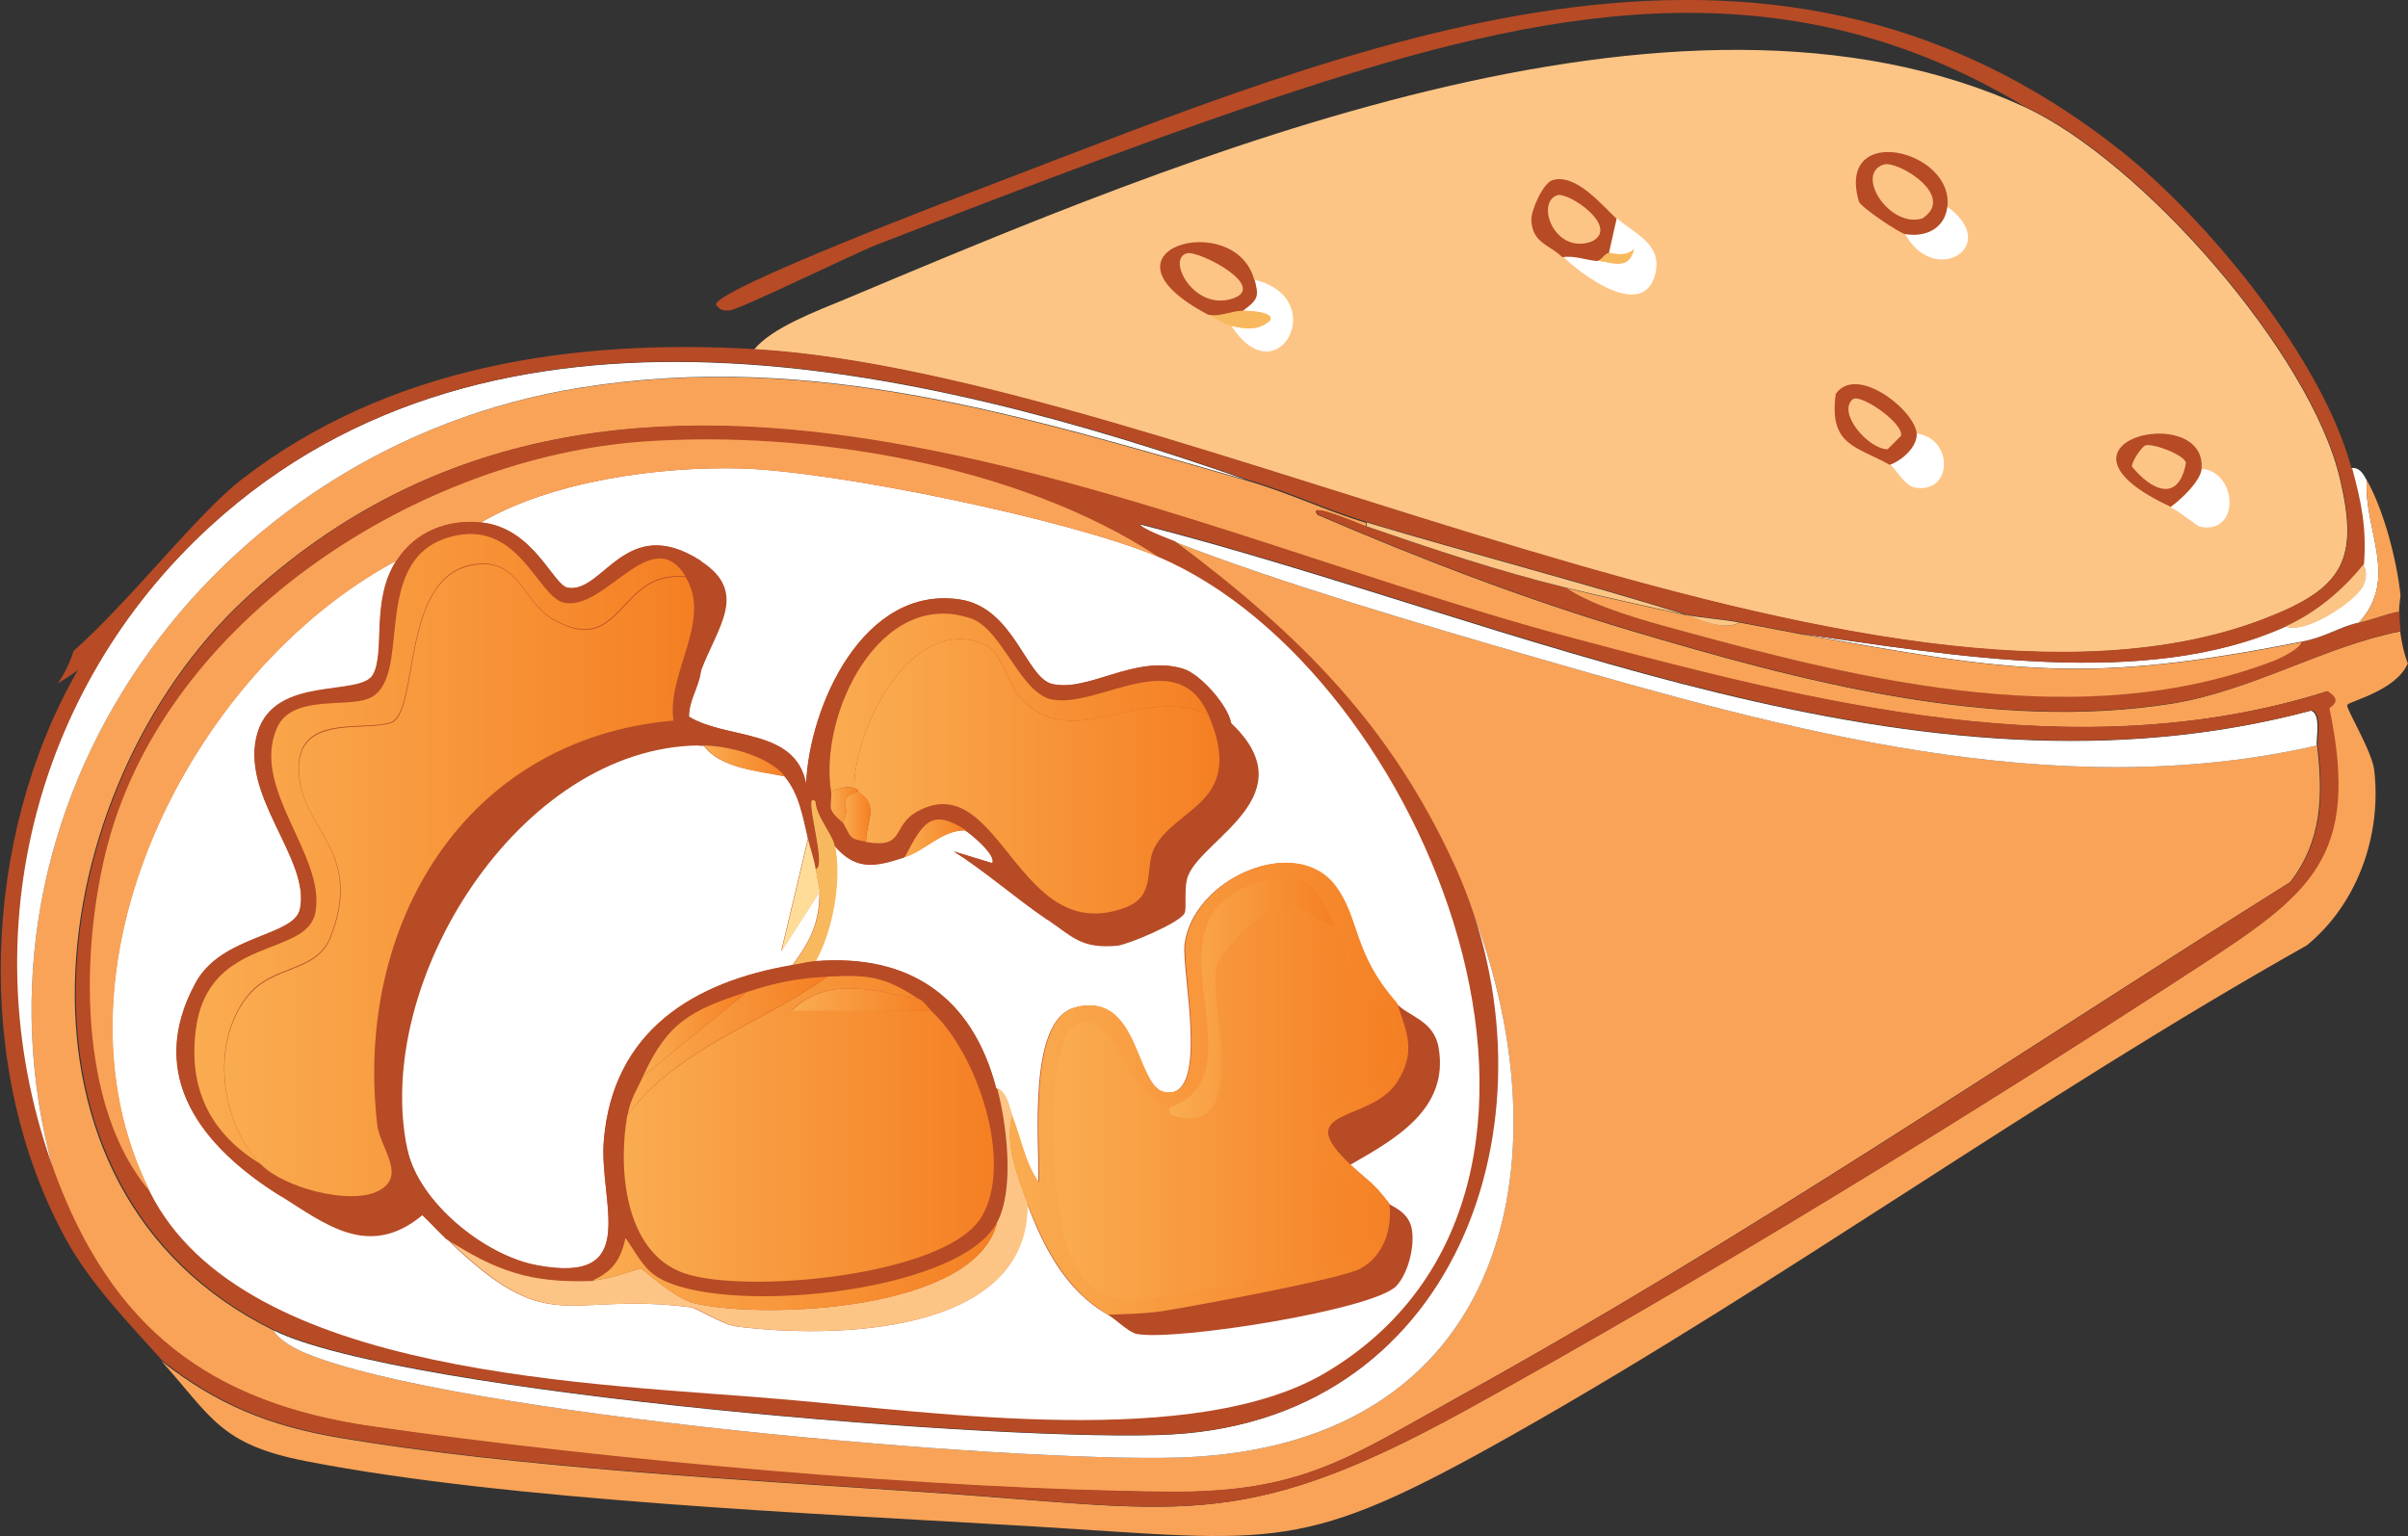 <?xml version="1.0" encoding="UTF-8"?>
<svg id="Layer_2" data-name="Layer 2" xmlns="http://www.w3.org/2000/svg" xmlns:xlink="http://www.w3.org/1999/xlink" viewBox="0 0 67.79 43.26"><rect x="0" y="0" width="67.79" height="43.26" fill="#333333" stroke="none"/>
  <defs>
    <style>
      .cls-1 {
        fill: url(#linear-gradient-15);
      }

      .cls-2 {
        fill: url(#linear-gradient-13);
      }

      .cls-3 {
        fill: #ffdd98;
      }

      .cls-4 {
        fill: url(#linear-gradient-2);
      }

      .cls-5 {
        fill: url(#linear-gradient-10);
      }

      .cls-6 {
        fill: url(#linear-gradient-12);
      }

      .cls-7 {
        fill: #fff;
      }

      .cls-8 {
        fill: url(#linear-gradient-4);
      }

      .cls-9 {
        fill: url(#linear-gradient-3);
      }

      .cls-10 {
        fill: url(#linear-gradient-5);
      }

      .cls-11 {
        fill: #b64b26;
      }

      .cls-12 {
        fill: url(#linear-gradient-8);
      }

      .cls-13 {
        fill: #fdc585;
      }

      .cls-14 {
        fill: url(#linear-gradient-14);
      }

      .cls-15 {
        fill: url(#linear-gradient-7);
      }

      .cls-16 {
        fill: url(#linear-gradient-9);
      }

      .cls-17 {
        fill: url(#linear-gradient-11);
      }

      .cls-18 {
        fill: url(#linear-gradient-6);
      }

      .cls-19 {
        fill: url(#linear-gradient-16);
      }

      .cls-20 {
        fill: url(#linear-gradient);
      }

      .cls-21 {
        fill: #f8b95e;
      }

      .cls-22 {
        fill: #f9a358;
      }
    </style>
    <linearGradient id="linear-gradient" x1="6.32" y1="24.77" x2="19.54" y2="24.77" gradientUnits="userSpaceOnUse">
      <stop offset="0" stop-color="#faac51"/>
      <stop offset="1" stop-color="#f57f23"/>
    </linearGradient>
    <linearGradient id="linear-gradient-2" x1="5.48" y1="23.92" x2="19.29" y2="23.92" xlink:href="#linear-gradient"/>
    <linearGradient id="linear-gradient-3" x1="17.57" y1="31.78" x2="27.98" y2="31.78" xlink:href="#linear-gradient"/>
    <linearGradient id="linear-gradient-4" x1="16.69" y1="35.66" x2="28.06" y2="35.66" xlink:href="#linear-gradient"/>
    <linearGradient id="linear-gradient-5" x1="17.66" y1="29.44" x2="23.3" y2="29.44" xlink:href="#linear-gradient"/>
    <linearGradient id="linear-gradient-6" x1="18.1" y1="29.12" x2="21.02" y2="29.12" xlink:href="#linear-gradient"/>
    <linearGradient id="linear-gradient-7" x1="22.27" y1="28.15" x2="26.22" y2="28.15" xlink:href="#linear-gradient"/>
    <linearGradient id="linear-gradient-8" x1="19.83" y1="21.43" x2="22.1" y2="21.43" xlink:href="#linear-gradient"/>
    <linearGradient id="linear-gradient-9" x1="25.46" y1="23.6" x2="27.2" y2="23.6" xlink:href="#linear-gradient"/>
    <linearGradient id="linear-gradient-10" x1="24.05" y1="21.85" x2="34.33" y2="21.85" xlink:href="#linear-gradient"/>
    <linearGradient id="linear-gradient-11" x1="23.36" y1="19.78" x2="34.02" y2="19.78" xlink:href="#linear-gradient"/>
    <linearGradient id="linear-gradient-12" x1="23.73" y1="23" x2="24.5" y2="23" xlink:href="#linear-gradient"/>
    <linearGradient id="linear-gradient-13" x1="23.39" y1="22.66" x2="24.17" y2="22.66" xlink:href="#linear-gradient"/>
    <linearGradient id="linear-gradient-14" x1="28.43" y1="30.66" x2="39.65" y2="30.66" xlink:href="#linear-gradient"/>
    <linearGradient id="linear-gradient-15" x1="29.65" y1="31.06" x2="39.22" y2="31.06" xlink:href="#linear-gradient"/>
    <linearGradient id="linear-gradient-16" x1="32.94" y1="28.09" x2="37.6" y2="28.09" xlink:href="#linear-gradient"/>
  </defs>
  <g id="Layer_1-2" data-name="Layer 1">
    <g id="Generative_Object" data-name="Generative Object">
      <g>
        <path class="cls-22" d="M67.79,18.7c-.11-.29-.18-.6-.22-.92-2.14.42-4.16,1.66-6.41,2.03-5.06.81-10.45-.62-15.28-2.06-2.99-.89-5.92-2.02-8.78-3.25-.39-.42,1.27.3,1.35.33v-.11c-1.07-.32-2.21-.86-3.36-1.19-6.26-1.79-12.18-3.67-18.8-2.6C5.95,12.59-1.36,22.64,1.52,33.02c1.62,4.39,4.36,6.49,8.94,7.15,6.54.95,15.85,1.79,22.43,1.84,3.79.03,5.09-.97,8.23-2.71,7.95-4.39,15.68-9.65,23.35-14.46.9-1.16.93-2.44.76-3.85-7.39,1.69-14.95-.44-22.05-2.49-3.14-.91-7.12-2.08-10.13-3.25,3.51,2.62,6.08,5.17,7.91,9.21,3.4,7.51,1.88,16.27-7.75,16.58-4.79.15-20.42-1.22-24.59-2.93-.29-.12-.76-.36-.92-.65-8.07-3.97-6.57-15.23-.81-20.59,10.73-9.97,25.45-2.07,37.27,1.08,6.9,1.84,14.3,3.74,21.34,1.52.47.3.04.44.05.49.88,4.23-.55,5.23-3.74,7.31-6.35,4.14-13.96,8.82-20.59,12.46-6.42,3.53-8.1,2.75-15.28,2.28-5.05-.34-11.44-.69-16.36-1.52-1.97-.33-3.47-.93-5.04-2.17,1.42,1.58,1.65,2.35,4.06,2.82,5.72,1.12,14.48,1.48,20.48,1.84,6.92.42,7.51.81,13.54-2.6,7.54-4.26,14.75-9.5,22.32-13.76,1.43-1.17,2.11-3.1,1.9-4.93-.06-.54-.81-1.75-.76-1.84.06-.11,1.36-.39,1.7-1.16Z"/>
        <path class="cls-11" d="M67.54,17.22c-.31.05-.77.24-1.13.31-.54.11-.93.41-1.63.54-.04.2-.65.48-.81.54-5.35,2.03-11.39.58-16.68-.87-.99-.27-2.4-.65-3.2-1.19-1.92-.47-3.77-1.09-5.63-1.73-.08-.03-1.75-.74-1.35-.33,2.85,1.23,5.79,2.36,8.78,3.25,4.83,1.44,10.21,2.87,15.28,2.06,2.25-.36,4.27-1.6,6.41-2.03-.02-.19-.03-.37-.03-.56Z"/>
        <path class="cls-7" d="M66.63,13.52c-.09,1.41.92,2.76-.22,4.01-.54.11-.93.41-1.63.54-6.11,1.21-8.09.85-14.08-.22,4.16.58,9.69,1.59,13.65-.22.54.24,1.97-.72,2.17-1.14.18-.39,0-.57,0-.6.08-1.02-.07-1.75-.33-2.71.23-.03.34.16.43.33Z"/>
        <path class="cls-22" d="M67.54,17.22c0-.15.02-.3.04-.45-.11-1.05-.49-2.44-.95-3.25-.09,1.41.92,2.76-.22,4.01.35-.07.81-.26,1.13-.31Z"/>
        <path class="cls-7" d="M35.11,13.52c-6.26-1.79-12.18-3.67-18.8-2.6C5.95,12.59-1.36,22.64,1.52,33.02c-2.38-6.46-.67-13.57,4.39-18.2,8.01-7.33,19.99-4.53,29.2-1.3Z"/>
        <path class="cls-7" d="M7.7,37.46c3.61,1.78,20.87,3.18,25.3,2.93,8.19-.47,10.99-9.19,7.96-15.93,3.4,7.51,1.88,16.27-7.75,16.58-4.79.15-20.42-1.22-24.59-2.93-.29-.12-.76-.36-.92-.65Z"/>
        <path class="cls-7" d="M65.23,20.99c-7.39,1.69-14.95-.44-22.05-2.49-3.14-.91-7.12-2.08-10.13-3.25-.13-.05-1.01-.38-.98-.49,10.56,2.69,21.87,8.22,32.99,5.25.29.1.14.78.16.98Z"/>
        <path class="cls-22" d="M47.46,17.31c.46.14,1.06.46,1.52.22.57.11,1.16.22,1.73.33,5.99,1.07,7.98,1.42,14.08.22-.04.2-.65.48-.81.54-5.35,2.03-11.39.58-16.68-.87-.99-.27-2.4-.65-3.2-1.19,1.11.27,2.24.52,3.36.76Z"/>
        <g>
          <path class="cls-13" d="M56.99,3.01c3.29,1.51,8.05,6.93,8.88,10.46.55,2.3.09,3.1-2.11,3.95-10.79,4.19-30.77-6.89-42.53-7.58.51-.62,1.76-1.08,2.55-1.41,9.39-3.94,23.39-9.92,33.21-5.42Z"/>
          <g>
            <path class="cls-7" d="M43.99,7.23c.34-.05.65.08.98.11.41.04.89.3,1.03-.33-.22.25-.66.1-.7.11l.22-.98c.47.44,1.29.71,1.08,1.57-.33,1.33-2.07.04-2.6-.49Z"/>
            <path class="cls-7" d="M34.67,9.18c.37.07.75.15,1.08-.16.13-.27-.72-.27-.76-.27.43-.32.45-.41.33-.87,2.15.51.65,3.31-.65,1.3Z"/>
            <path class="cls-7" d="M61.11,14.28c.28-.21.84-.73.87-1.08,1.01.08,1.1,1.87-.05,1.63-.05,0-.58-.43-.81-.54Z"/>
            <path class="cls-7" d="M53.63,6.58c.57.1,1.11-.14,1.19-.76,1.55,1.13-.39,2.27-1.19.76Z"/>
            <path class="cls-7" d="M53.2,13.08c.35-.13.76-.49.76-.87,1.04.13,1.02,1.7-.05,1.52-.29-.05-.57-.57-.7-.65Z"/>
            <path class="cls-21" d="M35,8.75s.89,0,.76.27c-.33.31-.72.24-1.08.16-.25-.05-.43-.21-.65-.33.34.07.65-.1.98-.11Z"/>
            <g>
              <path class="cls-11" d="M54.82,5.83c-.08.62-.63.86-1.19.76-.14-.02-1.25-.75-1.3-.92-.65-2.25,2.7-1.45,2.49.16Z"/>
              <path class="cls-13" d="M53.04,4.63c.38-.11,2.05.88,1.08,1.52-.92.29-1.93-1.26-1.08-1.52Z"/>
            </g>
            <g>
              <path class="cls-11" d="M35.32,7.88c.12.46.11.55-.33.87-.33,0-.63.18-.98.11-3.46-1.82.76-3.01,1.3-.98Z"/>
              <path class="cls-13" d="M33.43,7.13c.35-.07,2.38.99,1.19,1.3-1.06.27-1.79-1.18-1.19-1.3Z"/>
            </g>
            <g>
              <path class="cls-11" d="M45.51,6.15l-.22.98c-.14.03-.18.2-.33.22-.33-.03-.64-.16-.98-.11-.35-.35-.83-.38-.87-1.03-.02-.27.33-1.06.6-1.14.66-.19,1.39.71,1.79,1.08Z"/>
              <path class="cls-13" d="M43.83,5.5c.31-.12,1.8.9.98,1.3-1.03.38-1.59-1.07-.98-1.3Z"/>
            </g>
            <path class="cls-21" d="M44.97,7.34c.14-.02.18-.19.33-.22.04,0,.48.14.7-.11-.14.62-.62.37-1.03.33Z"/>
            <g>
              <path class="cls-11" d="M53.96,12.22c0,.38-.41.74-.76.87-.93-.53-1.72-.53-1.52-2,.6-.85,2.27.5,2.28,1.14Z"/>
              <path class="cls-13" d="M52.17,11.24c.19-.16,1.41.65,1.35,1.03l-.38.38c-.54,0-1.43-1.03-.98-1.41Z"/>
            </g>
            <g>
              <path class="cls-11" d="M61.98,13.19c-.02.35-.59.88-.87,1.08-3.95-1.83,1-2.99.87-1.08Z"/>
              <path class="cls-13" d="M60.4,12.54c.22-.06,1.08.26,1.14.49-.21,1.15-.98.77-1.52.11-.02-.13.27-.56.38-.6Z"/>
            </g>
          </g>
        </g>
        <g>
          <path class="cls-11" d="M66.2,13.19c-.81-3.07-4.07-7.04-6.55-8.99-10.07-7.93-21.48-2.92-31.96,1.08-.66.25-7.63,2.9-7.53,3.3.12.16.19.17.38.16.23,0,3.53-1.61,4.12-1.84,3.97-1.54,8.43-3.26,12.46-4.55,6.89-2.21,13.32-3.3,19.88.65,3.29,1.51,8.05,6.93,8.88,10.46.55,2.3.09,3.1-2.11,3.95-10.79,4.19-30.77-6.89-42.52-7.58-5.12-.3-10.34.48-14.46,3.68-1.23.95-3.09,3.37-4.72,4.82-.1.33-.25.63-.44.91.19-.11.37-.23.56-.37-2.7,4.7-2.96,11.25-.33,16.03.7,1.27,1.75,2.34,2.71,3.41,1.57,1.24,3.07,1.84,5.04,2.17,4.92.83,11.31,1.18,16.36,1.52,7.17.48,8.85,1.26,15.28-2.28,6.63-3.64,14.24-8.32,20.59-12.46,3.19-2.08,4.62-3.09,3.74-7.31-.01-.05.42-.19-.05-.49-7.05,2.23-14.44.32-21.34-1.52-11.82-3.15-26.54-11.06-37.27-1.08-5.76,5.35-7.26,16.62.81,20.59,3.61,1.78,20.87,3.18,25.3,2.93,8.19-.47,10.99-9.19,7.96-15.93-1.83-4.04-4.4-6.58-7.91-9.21-.13-.05-1.01-.38-.98-.49,10.56,2.69,21.87,8.22,32.99,5.25.29.1.14.78.16.98.17,1.41.14,2.69-.76,3.85-7.67,4.82-15.39,10.07-23.35,14.46-3.15,1.74-4.45,2.74-8.23,2.71-6.57-.06-15.89-.9-22.43-1.84-4.58-.66-7.32-2.76-8.94-7.15-2.38-6.46-.67-13.57,4.39-18.2,8.01-7.33,19.99-4.53,29.2-1.3,1.14.33,2.29.87,3.36,1.19,2.98.89,6.12,1.71,8.99,2.6.42.09,1.02.12,1.52.22.57.11,1.16.22,1.73.33,4.16.58,9.69,1.59,13.65-.22.85-.39,1.59-1.01,2.17-1.73.08-1.02-.07-1.75-.33-2.71Z"/>
          <g>
            <path class="cls-13" d="M47.46,17.31c-1.12-.24-2.24-.49-3.36-.76-1.92-.47-3.77-1.09-5.63-1.73v-.11c2.98.89,6.12,1.71,8.99,2.6Z"/>
            <path class="cls-7" d="M32.61,15.68c7.55,3.22,13.4,17.81,4.71,22.97-3.66,2.17-10.92,1.13-15.17.76-5.3-.47-15.3-.59-17.93-5.85-3.13-6.24,1.13-14.67,6.93-17.77-.72,1.13-.3,2.56-.65,3.2s-2.75,0-3.25,1.63c-.54,1.76,1.5,3.57,1.19,4.98-.17.77-2.19.72-2.93,2.06-1.46,2.67.23,4.67,2.38,6.01,1.25.78,2.49,1.81,4.01.54.22.21.43.44.65.65,2.97,2.9,3.32,1.49,6.88,1.95.21.03.91.49,1.3.54,2.64.34,8.25.28,8.18-3.47.47,1.25,1.1,2.47,2.28,3.14.2.11.59.5.81.54,1.05.21,6.66-.67,7.31-1.35.34-.36.53-1.15.43-1.63s-.58-.61-.65-.7c-.47-.62-.58-.61-1.08-1.08,1.25-.72,2.79-1.56,2.49-3.3-.13-.78-.88-.89-1.19-1.25-1.27-1.44-1.03-2.37-1.73-3.3-1.11-1.48-3.99-.22-4.23,1.63-.1.75.75,4.48-.6,4.17-.8-.18-.7-2.86-2.49-2.38-1.36.36-.99,3.86-1.03,4.93-.39-.54-.5-1.26-.76-1.9-.11-.26-.13-.62-.43-.76-.68-2.58-2.44-3.79-5.09-3.58.49-.88.73-2.27.54-3.25.61.72,1.17.58,1.95.33.62-.2,1.03-.77,1.73-.76.16.1.88.7.76.92l-1.08-.33c.87.55,1.78,1.34,2.6,1.9.74.5.97.85,2,.76.3-.03,1.78-.65,1.9-.92.07-.16-.04-.75.11-1.08.46-1.05,3.33-2.26,1.19-4.28-.1-.49-.86-1.37-1.35-1.52-1.35-.41-2.66.67-3.68.43-.74-.17-1.08-2.15-2.6-2.38-2.71-.41-4.24,2.99-4.33,5.2-.3-1.59-2.21-1.24-3.3-1.9,0-.46.26-.79.33-1.25.46-1.26,1.39-2.25,0-3.14-2.11-1.36-2.74.93-3.74.76-.42-.07-.96-1.69-2.44-1.84,1.98-1.16,4.99-1.58,7.31-1.52,2.65.07,9.32,1.45,11.76,2.49Z"/>
            <path class="cls-22" d="M32.61,15.68c-2.44-1.04-9.1-2.42-11.76-2.49-2.32-.06-5.33.36-7.31,1.52-.93-.1-1.85.25-2.38,1.08-5.8,3.1-10.06,11.52-6.93,17.77-2.06-2.39-1.97-6.88-1.19-9.81,1.7-6.36,8.79-10.89,15.11-11.32,4.67-.32,10.53.66,14.46,3.25Z"/>
            <path class="cls-13" d="M64.36,17.63c.85-.39,1.59-1.01,2.17-1.73,0,.03.18.21,0,.6-.2.42-1.63,1.38-2.17,1.14Z"/>
            <path class="cls-13" d="M48.97,17.53c-.46.24-1.06-.07-1.52-.22.42.09,1.02.12,1.52.22Z"/>
            <path class="cls-13" d="M28.5,31.39c-.21.86.14,1.71.43,2.49.07,3.74-5.54,3.81-8.18,3.47-.39-.05-1.09-.51-1.3-.54-3.56-.46-3.91.95-6.88-1.95,1.44.92,2.38,1.26,4.12,1.19.49-.02,1.28-.34,1.35-.33.09.02.91.83,1.52.98,1.94.45,7.9.23,8.51-2.28.5-.94.27-2.77,0-3.79.3.14.33.5.43.76Z"/>
            <path class="cls-21" d="M23.51,23.81c.19.98-.05,2.37-.54,3.25-.22.02-.43.07-.65.11.5-.67.76-1.19.76-2.06,0-.06-.09-.47-.11-.65.33-.07-.42-2.3,0-1.9.02.41.48.92.54,1.25Z"/>
            <path class="cls-7" d="M22.1,21.86c.41.5.5,1.1.65,1.73l-.76,3.2,1.08-1.68c0,.87-.26,1.39-.76,2.06-2.79.47-5.05,1.86-5.31,4.93-.15,1.75,1.09,4.09-1.9,3.52-1.47-.28-3.31-1.77-3.63-3.25-1-4.7,3.15-11.35,8.23-11.38.04,0,.07,0,.11,0,.44.64,1.56.72,2.28.87Z"/>
            <path class="cls-3" d="M22.97,24.46c.02.18.11.59.11.65l-1.08,1.68.76-3.2c.06.24.19.65.22.87Z"/>
            <g>
              <path class="cls-11" d="M13.55,14.71c1.48.15,2.02,1.77,2.44,1.84,1,.17,1.62-2.12,3.74-.76.39,1.14.16,2.03,0,3.14-.07.46-.33.78-.33,1.25,1.09.66,3,.31,3.3,1.9.09-2.21,1.62-5.61,4.33-5.2,1.52.23,1.86,2.22,2.6,2.38,1.02.23,2.34-.84,3.68-.43.49.15,1.26,1.03,1.35,1.52.53,2.71-1.29,2.57-1.84,3.74-.19.41-.04.92-.22,1.3-.41.86-2.4.7-3.14.49-.82-.55-1.73-1.35-2.6-1.9l1.08.33c.13-.22-.59-.82-.76-.92-.97-.62-1.2-.26-1.73.76-.78.25-1.34.39-1.95-.33-.06-.33-.52-.83-.54-1.25-.42-.41.33,1.83,0,1.9-.02-.21-.16-.62-.22-.87-.15-.63-.24-1.23-.65-1.73-.46-.57-1.54-.85-2.28-.87-.04,0-.07,0-.11,0-1.67-.7-3.94.38-5.25,1.41-2.83,2.2-4.35,6.56-2.98,9.97.31,1.48,2.16,2.97,3.63,3.25,2.99.57,1.75-1.77,1.9-3.52.26-3.07,2.52-4.46,5.31-4.93.22-.04.43-.09.65-.11,2.65-.21,4.42,1,5.09,3.58.27,1.02.5,2.85,0,3.79-1.07,2.03-7.86,2.65-9.59,1.52-.39-.25-.6-.73-.87-1.08-.13.58-.35.94-.92,1.19-1.74.06-2.68-.27-4.12-1.19-.22-.21-.43-.44-.65-.65-1.17-1.15-.34-.32-1.35-.22-.94.09-1.76-.08-2.65-.33-2.15-1.34-3.84-3.35-2.38-6.01.73-1.34,2.76-1.29,2.93-2.06.31-1.42-1.73-3.22-1.19-4.98.5-1.62,2.89-.95,3.25-1.63s-.07-2.07.65-3.2c.53-.83,1.45-1.18,2.38-1.08Z"/>
              <g>
                <g>
                  <path class="cls-20" d="M19.29,16.23c.78,1.23-.53,2.72-.33,4.06-5.89.51-8.99,5.77-8.34,11.38.08.68.9,1.5-.05,1.9-.81.34-2.57-.14-3.2-.76-1.15-1.15-1.45-3.39-.43-4.71.75-.97,1.97-.66,2.38-1.73.88-2.27-.64-2.94-.87-4.33-.33-2,1.72-1.41,2.55-1.68s.26-4.06,2.28-4.44c1.34-.26,1.42,1.03,2.28,1.52,1.98,1.14,1.81-1.38,3.74-1.19Z"/>
                  <path class="cls-4" d="M19.29,16.23c-1.93-.19-1.76,2.33-3.74,1.19-.85-.49-.93-1.77-2.28-1.52-2.01.39-1.46,4.17-2.28,4.44s-2.88-.33-2.55,1.68c.23,1.4,1.74,2.06.87,4.33-.41,1.07-1.64.76-2.38,1.73-1.01,1.32-.72,3.57.43,4.71-1.44-.86-2.08-2.15-1.84-3.85.37-2.61,3.12-1.97,3.36-3.25.3-1.6-1.84-3.49-1.08-5.2.41-.92,1.89-.57,2.55-.81,1.34-.5,0-3.87,2.28-4.55,1.97-.58,2.49,1.68,3.25,1.84,1.15.25,2.46-2.27,3.41-.76Z"/>
                </g>
                <g>
                  <path class="cls-9" d="M25.9,28.14c-1.21-.23-2.62-.7-3.63.33h3.95c1.29,1.18,2.33,4.27,1.41,5.8-1.02,1.68-6.73,2.18-8.4,1.57s-1.83-2.98-1.57-4.44c1.49-1.94,3.72-2.53,5.63-3.9,1.16-.06,1.62-.01,2.6.65Z"/>
                  <path class="cls-8" d="M16.69,36.05c.57-.25.79-.61.92-1.19.26.36.48.83.87,1.08,1.73,1.13,8.51.51,9.59-1.52-.6,2.51-6.56,2.73-8.51,2.28-.61-.14-1.43-.96-1.52-.98-.07-.01-.86.31-1.35.33Z"/>
                  <path class="cls-10" d="M23.3,27.49c-1.91,1.37-4.15,1.96-5.63,3.9.08-.45.26-.7.43-1.08l2.93-2.38c.79-.26,1.44-.39,2.28-.43Z"/>
                  <path class="cls-18" d="M18.1,30.31c.69-1.52,1.35-1.87,2.93-2.38l-2.93,2.38Z"/>
                  <path class="cls-15" d="M25.9,28.14c.16.11.2.21.33.33h-3.95c1.01-1.03,2.42-.56,3.63-.33Z"/>
                </g>
                <path class="cls-12" d="M22.1,21.86c-.71-.14-1.83-.23-2.28-.87.73.02,1.81.3,2.28.87Z"/>
                <g>
                  <path class="cls-16" d="M27.2,23.38c-.7,0-1.11.56-1.73.76.53-1.02.76-1.38,1.73-.76Z"/>
                  <path class="cls-5" d="M34.02,20.13c1.07,2.49-.92,2.58-1.52,3.74-.29.57.06,1.35-.81,1.68-3.05,1.16-3.52-3.96-5.85-2.71-.76.41-.33,1.06-1.46.87,0-.59.39-1.03-.22-1.41,0,0,.04-.06-.11-.11-.02-1.65,1.63-5.02,3.74-4.01.35.17.66,1.17.92,1.46,1.49,1.63,3.44-.41,5.31.49Z"/>
                  <path class="cls-17" d="M34.02,20.13c-1.87-.89-3.82,1.14-5.31-.49-.26-.29-.57-1.29-.92-1.46-2.11-1.01-3.76,2.36-3.74,4.01-.19-.06-.48,0-.65.11-.36-2.19,1.38-5.78,3.95-4.88.87.31,1.38,2.12,2.28,2.28,1.33.23,3.52-1.58,4.39.43Z"/>
                  <path class="cls-6" d="M24.38,23.7c-.49-.08-.41-.12-.65-.54.27-.46-.23-.68.43-.87.61.38.22.82.22,1.41Z"/>
                  <path class="cls-2" d="M24.05,22.19c.15.04.1.1.11.11-.66.18-.16.4-.43.87-.02-.03-.27-.21-.33-.38-.04-.12.02-.34,0-.49.17-.11.46-.16.65-.11Z"/>
                </g>
              </g>
            </g>
            <g>
              <path class="cls-14" d="M39.33,28.25c.3.86.53,1.39,0,2.22-.73,1.15-3.05.71-1.3,2.33.51.47.61.47,1.08,1.08.1.71-.16,1.49-.81,1.84-.53.29-4.65,1.05-5.53,1.19-.47.08-1.08.09-1.57.11-1.17-.68-1.8-1.89-2.28-3.14-.29-.78-.64-1.63-.43-2.49.26.64.37,1.36.76,1.9.04-1.07-.33-4.57,1.03-4.93,1.79-.47,1.69,2.2,2.49,2.38,1.34.31.5-3.42.6-4.17.24-1.84,3.11-3.11,4.23-1.63.7.94.47,1.87,1.73,3.3Z"/>
              <path class="cls-1" d="M37.6,26.09c.21.45.3,1.07.54,1.57.14.29.83.72.98,1.19.72,2.3-2.44,1.77-2.17,3.47.14.87,1.39.94,1.63,1.41.54,1.09-.37,1.64-1.25,1.9-.75.22-4.62.96-5.31.98-1.11.03-1.64-.54-2-1.57-.35-.98-.74-5.94.38-6.23s.99,1.72,2.55,2.38c.01,0-.04.19.05.22,2.28.73,1.02-3.19,1.25-4.17.11-.47,1.3-1.61,1.79-1.68.89-.12.85.37,1.57.54Z"/>
              <path class="cls-19" d="M37.6,26.09c-.72-.18-.69-.67-1.57-.54-.48.07-1.68,1.21-1.79,1.68-.22.98,1.03,4.91-1.25,4.17-.1-.03-.04-.21-.05-.22,2.67-.96-.89-5.17,2.33-6.28,1.5-.52,1.76,0,2.33,1.19Z"/>
            </g>
          </g>
        </g>
      </g>
    </g>
  </g>
</svg>